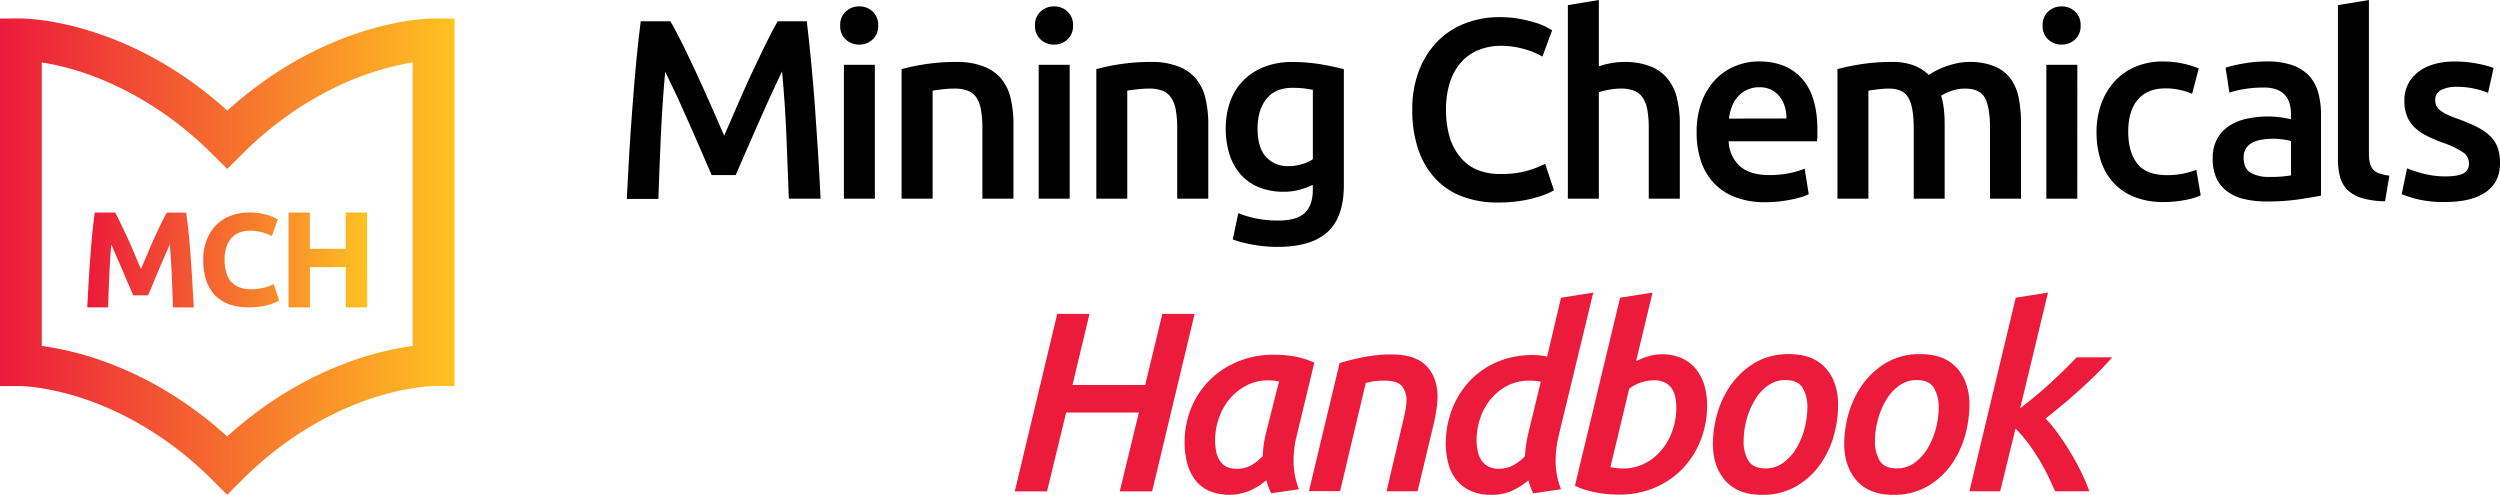 <svg xmlns="http://www.w3.org/2000/svg" xmlns:xlink="http://www.w3.org/1999/xlink" viewBox="0 0 901.18 178.38"><defs><style>.cls-1{fill:#ec1a3b;}.cls-2{fill:url(#linear-gradient);}.cls-3{fill:url(#linear-gradient-2);}</style><linearGradient id="linear-gradient" x1="31.46" y1="93.7" x2="132.36" y2="93.7" gradientUnits="userSpaceOnUse"><stop offset="0" stop-color="#ec1a3b"/><stop offset="1" stop-color="#ffc222"/></linearGradient><linearGradient id="linear-gradient-2" x1="0" y1="92.52" x2="163.82" y2="92.52" xlink:href="#linear-gradient"/></defs><g id="Layer_2" data-name="Layer 2"><g id="Layer_1-2" data-name="Layer 1"><path d="M241.67,7.66c1.36,2.34,2.86,5.2,4.53,8.58s3.35,6.94,5.07,10.66,3.43,7.51,5.12,11.35,3.25,7.4,4.66,10.66q2.13-4.89,4.62-10.66t5.07-11.35q2.6-5.58,5.08-10.66t4.52-8.58h10.48q.84,7,1.6,14.9t1.36,16.15q.6,8.26,1.12,16.61t.9,16.29H284.36q-.39-11.16-.9-23t-1.55-22.88c-.68,1.41-1.48,3.11-2.4,5.07s-1.91,4.11-2.95,6.42-2.11,4.69-3.19,7.15-2.12,4.84-3.13,7.15-2,4.46-2.82,6.46l-2.21,5.12h-8.68Q255.62,61,254.32,58c-.87-2-1.8-4.2-2.82-6.51s-2.06-4.69-3.14-7.15-2.13-4.83-3.18-7.11-2-4.41-3-6.41-1.73-3.68-2.4-5q-1,11.07-1.55,22.88t-.9,23H225.94q.38-7.94.89-16.42T228,38.34q.61-8.34,1.36-16.19t1.6-14.49Z"/><path d="M316.56,9.23a6.41,6.41,0,0,1-2,5,6.89,6.89,0,0,1-4.8,1.85,7,7,0,0,1-4.89-1.85,6.41,6.41,0,0,1-2-5,6.54,6.54,0,0,1,2-5.08,7,7,0,0,1,4.89-1.84,6.88,6.88,0,0,1,4.8,1.84A6.54,6.54,0,0,1,316.56,9.23Zm-1.2,62.38H304.2V23.35h11.16Z"/><path d="M325,24.92a74.62,74.62,0,0,1,8.4-1.76,72.8,72.8,0,0,1,11.44-.83A26.19,26.19,0,0,1,354.67,24,15.33,15.33,0,0,1,361,28.47a17.35,17.35,0,0,1,3.32,7,39.54,39.54,0,0,1,1,9V71.61H354.12V46.23a36.37,36.37,0,0,0-.51-6.59A11.52,11.52,0,0,0,352,35.21a6.65,6.65,0,0,0-3.14-2.5,13.23,13.23,0,0,0-4.84-.78,36.09,36.09,0,0,0-4.43.28c-1.54.18-2.68.34-3.41.46V71.61H325Z"/><path d="M386.79,9.23a6.41,6.41,0,0,1-2,5,6.91,6.91,0,0,1-4.8,1.85,7,7,0,0,1-4.89-1.85,6.37,6.37,0,0,1-2-5,6.51,6.51,0,0,1,2-5.08A7,7,0,0,1,380,2.31a6.9,6.9,0,0,1,4.8,1.84A6.54,6.54,0,0,1,386.79,9.23Zm-1.2,62.38H374.42V23.35h11.17Z"/><path d="M395.19,24.92a74.86,74.86,0,0,1,8.39-1.76A72.93,72.93,0,0,1,415,22.33,26.23,26.23,0,0,1,424.9,24a15.3,15.3,0,0,1,6.32,4.52,17.36,17.36,0,0,1,3.33,7,39.56,39.56,0,0,1,1,9V71.61H424.35V46.23a36.37,36.37,0,0,0-.51-6.59,11.69,11.69,0,0,0-1.66-4.43,6.7,6.7,0,0,0-3.14-2.5,13.27,13.27,0,0,0-4.84-.78,36,36,0,0,0-4.43.28c-1.54.18-2.68.34-3.42.46V71.61H395.19Z"/><path d="M484.42,66.72q0,11.53-5.86,16.89T460.62,89a49,49,0,0,1-8.63-.74,48.1,48.1,0,0,1-7.62-1.93l2-9.51a34.53,34.53,0,0,0,6.51,1.94,39.91,39.91,0,0,0,7.89.74q6.74,0,9.6-2.77c1.9-1.85,2.86-4.58,2.86-8.21V66.63a29.2,29.2,0,0,1-4.38,1.66,21.55,21.55,0,0,1-6.23.83,23.39,23.39,0,0,1-8.45-1.47,17.72,17.72,0,0,1-6.55-4.34,19.85,19.85,0,0,1-4.25-7.15,29.81,29.81,0,0,1-1.52-9.93,28,28,0,0,1,1.62-9.68A20.6,20.6,0,0,1,448.2,29a21.57,21.57,0,0,1,7.52-4.89,27.17,27.17,0,0,1,10.06-1.76,62.15,62.15,0,0,1,10.34.83c3.26.56,6,1.14,8.3,1.76Zm-31.1-20.49q0,7.11,3.1,10.39a10.49,10.49,0,0,0,8,3.27,16.5,16.5,0,0,0,5-.74,14.27,14.27,0,0,0,3.83-1.75v-25c-.8-.18-1.79-.35-3-.51a35.7,35.7,0,0,0-4.43-.23q-6.09,0-9.32,4C454.4,38.34,453.32,41.87,453.32,46.23Z"/><path d="M539.89,73A35.47,35.47,0,0,1,527,70.78a25.38,25.38,0,0,1-9.69-6.5,29,29,0,0,1-6.09-10.48,43.55,43.55,0,0,1-2.13-14.21,38.43,38.43,0,0,1,2.45-14.21A30.8,30.8,0,0,1,518.2,14.9a28,28,0,0,1,10-6.5,33.59,33.59,0,0,1,12.27-2.22,39.68,39.68,0,0,1,7.2.6,51.76,51.76,0,0,1,5.63,1.34,23.42,23.42,0,0,1,4,1.57c1,.55,1.78,1,2.21,1.2L556,20.39a27.87,27.87,0,0,0-6.32-2.63,30.61,30.61,0,0,0-8.91-1.24A20.86,20.86,0,0,0,533.06,18a16.67,16.67,0,0,0-6.23,4.29,20,20,0,0,0-4.11,7.2,31.31,31.31,0,0,0-1.47,10.06,35.46,35.46,0,0,0,1.15,9.32A20.74,20.74,0,0,0,526,56.16,16.08,16.08,0,0,0,532,61a21,21,0,0,0,8.86,1.71A33.65,33.65,0,0,0,551,61.42a40,40,0,0,0,6-2.36l3.14,9.51a16.12,16.12,0,0,1-3,1.47,42.89,42.89,0,0,1-10.29,2.54A53.83,53.83,0,0,1,539.89,73Z"/><path d="M565.17,71.61V1.85L576.34,0V23.9a30.18,30.18,0,0,1,4.29-1.11,26.69,26.69,0,0,1,4.84-.46A24.92,24.92,0,0,1,595.12,24a15,15,0,0,1,6.13,4.52,17.52,17.52,0,0,1,3.28,7,38.79,38.79,0,0,1,1,9V71.61H594.33V46.23a37.4,37.4,0,0,0-.5-6.59,11.85,11.85,0,0,0-1.66-4.43,6.75,6.75,0,0,0-3.1-2.5,12.9,12.9,0,0,0-4.8-.78,22.89,22.89,0,0,0-4.52.46,32.93,32.93,0,0,0-3.41.83V71.61Z"/><path d="M611.59,47.71a30.3,30.3,0,0,1,1.89-11.16,23.46,23.46,0,0,1,5-8,20.87,20.87,0,0,1,7.2-4.8,22.4,22.4,0,0,1,8.3-1.61q10,0,15.56,6.18t5.58,18.46c0,.61,0,1.31,0,2.08s-.08,1.46-.14,2.07H623.13a12.69,12.69,0,0,0,4.1,9q3.64,3.18,10.57,3.18a34.92,34.92,0,0,0,7.43-.73,31.64,31.64,0,0,0,5.3-1.57L652,70a17.4,17.4,0,0,1-2.54,1,33.09,33.09,0,0,1-3.69.92c-1.38.28-2.88.51-4.48.7a43.45,43.45,0,0,1-4.89.27,29.63,29.63,0,0,1-11.07-1.89,20.53,20.53,0,0,1-7.75-5.26,21.43,21.43,0,0,1-4.52-7.94A32.19,32.19,0,0,1,611.59,47.71Zm32.39-5a14.75,14.75,0,0,0-.64-4.39,10.71,10.71,0,0,0-1.9-3.59,8.81,8.81,0,0,0-3-2.4,9.63,9.63,0,0,0-4.29-.88,9.9,9.9,0,0,0-4.52,1A10.08,10.08,0,0,0,626.31,35a11.47,11.47,0,0,0-2.08,3.6,19.2,19.2,0,0,0-1,4.15Z"/><path d="M689.85,46.23q0-7.56-1.89-10.93t-7.06-3.37a31.75,31.75,0,0,0-4.06.28c-1.48.18-2.59.34-3.33.46V71.61H662.35V24.92a74.15,74.15,0,0,1,8.44-1.76,70.57,70.57,0,0,1,11-.83A22,22,0,0,1,690,23.62a16,16,0,0,1,5.3,3.42,21.63,21.63,0,0,1,2.59-1.57,26.64,26.64,0,0,1,3.5-1.52,32.39,32.39,0,0,1,4.11-1.16,21.5,21.5,0,0,1,4.38-.46A23,23,0,0,1,719.15,24a13.52,13.52,0,0,1,5.72,4.52,17.63,17.63,0,0,1,2.86,7,48.32,48.32,0,0,1,.79,9V71.61H717.35V46.23q0-7.56-1.85-10.93t-7.1-3.37a14.55,14.55,0,0,0-5.08.88,16.54,16.54,0,0,0-3.6,1.7,25.17,25.17,0,0,1,1,4.9,53.2,53.2,0,0,1,.27,5.53V71.61H689.85Z"/><path d="M750,9.23a6.41,6.41,0,0,1-2,5,6.93,6.93,0,0,1-4.8,1.85,7,7,0,0,1-4.89-1.85,6.37,6.37,0,0,1-2-5,6.51,6.51,0,0,1,2-5.08,7,7,0,0,1,4.89-1.84A6.92,6.92,0,0,1,748,4.15,6.54,6.54,0,0,1,750,9.23Zm-1.2,62.38H737.65V23.35h11.17Z"/><path d="M755.74,47.53a29.59,29.59,0,0,1,1.66-10,23.9,23.9,0,0,1,4.75-8.07,21.71,21.71,0,0,1,7.52-5.35,24.53,24.53,0,0,1,10-1.94,33.82,33.82,0,0,1,12.92,2.49l-2.4,9.14a25.07,25.07,0,0,0-4.38-1.39,23.61,23.61,0,0,0-5.22-.55q-6.55,0-10,4.1t-3.42,11.59q0,7.2,3.23,11.39t10.89,4.2a28.58,28.58,0,0,0,5.63-.55,26.91,26.91,0,0,0,4.8-1.38l1.57,9.22a22.87,22.87,0,0,1-5.59,1.66,39,39,0,0,1-7.7.74,28,28,0,0,1-10.75-1.89,20.31,20.31,0,0,1-7.57-5.26,21.82,21.82,0,0,1-4.48-8A33.36,33.36,0,0,1,755.74,47.53Z"/><path d="M817.11,22.15a27.42,27.42,0,0,1,9.32,1.38,15,15,0,0,1,6,3.88,14.56,14.56,0,0,1,3.23,6,29.44,29.44,0,0,1,1,7.8V70.51c-1.72.36-4.32.81-7.8,1.33a78.67,78.67,0,0,1-11.76.79,35.52,35.52,0,0,1-7.94-.83A16.8,16.8,0,0,1,803,69.12a12.7,12.7,0,0,1-4-4.8A16.71,16.71,0,0,1,797.63,57a14,14,0,0,1,1.62-7,13.21,13.21,0,0,1,4.38-4.66A19.14,19.14,0,0,1,810,42.77a36.33,36.33,0,0,1,7.62-.78,35.13,35.13,0,0,1,3.87.23,37.05,37.05,0,0,1,4.34.78V41.16a14.35,14.35,0,0,0-.46-3.69,7.76,7.76,0,0,0-1.61-3.09,7.59,7.59,0,0,0-3-2.08,13.23,13.23,0,0,0-4.75-.74,42,42,0,0,0-7.11.56,30.59,30.59,0,0,0-5.26,1.29l-1.38-9a43.78,43.78,0,0,1,6.18-1.47A48.74,48.74,0,0,1,817.11,22.15ZM818,63.77a42.36,42.36,0,0,0,7.84-.55V50.85a20.09,20.09,0,0,0-2.67-.55,24.39,24.39,0,0,0-3.88-.28,25.08,25.08,0,0,0-3.74.28,11.51,11.51,0,0,0-3.41,1,6.21,6.21,0,0,0-2.45,2.08,5.82,5.82,0,0,0-.92,3.37q0,4,2.49,5.49A12.92,12.92,0,0,0,818,63.77Z"/><path d="M859.74,72.54a30.48,30.48,0,0,1-8.26-1.11,12.75,12.75,0,0,1-5.21-2.91,10.4,10.4,0,0,1-2.73-4.7,24.12,24.12,0,0,1-.78-6.42V1.85L853.93,0V55.28a15,15,0,0,0,.32,3.41,5.44,5.44,0,0,0,1.15,2.36,5.21,5.21,0,0,0,2.26,1.47,18,18,0,0,0,3.65.79Z"/><path d="M881.52,63.58c3,0,5.11-.35,6.46-1.06a3.76,3.76,0,0,0,2-3.64,4.73,4.73,0,0,0-2.17-4,31.55,31.55,0,0,0-7.15-3.41,56.79,56.79,0,0,1-5.58-2.36,18.83,18.83,0,0,1-4.39-2.91,11.71,11.71,0,0,1-2.9-4,14,14,0,0,1-1.07-5.77A12.57,12.57,0,0,1,871.64,26q4.9-3.82,13.29-3.83a41.22,41.22,0,0,1,8.13.78,39.25,39.25,0,0,1,5.81,1.53l-2,9A27.54,27.54,0,0,0,892.13,32a28.49,28.49,0,0,0-6.64-.7A11.57,11.57,0,0,0,880,32.44,3.77,3.77,0,0,0,877.83,36a5.21,5.21,0,0,0,.41,2.12,4.61,4.61,0,0,0,1.43,1.71,14.72,14.72,0,0,0,2.68,1.57A41.39,41.39,0,0,0,886.41,43a63.75,63.75,0,0,1,6.74,2.91,18.52,18.52,0,0,1,4.57,3.23,11.12,11.12,0,0,1,2.63,4.11,16.49,16.49,0,0,1,.83,5.54q0,6.91-5.13,10.47t-14.62,3.55a40,40,0,0,1-10.25-1.06A48.65,48.65,0,0,1,865.74,70l1.94-9.32a48.51,48.51,0,0,0,6,1.94A30.53,30.53,0,0,0,881.52,63.58Z"/><path class="cls-1" d="M419,113.13h11.63l-15.32,64H403.63l6.9-28.42H384.32l-6.9,28.42H365.79l15.32-64h11.63l-6.14,25.65h26.2Z"/><path class="cls-1" d="M467.12,158.35a25.93,25.93,0,0,0-.55,3.32,37.65,37.65,0,0,0-.28,4.34,29.78,29.78,0,0,0,.46,5.21,27.12,27.12,0,0,0,1.48,5.12l-10,1.48a23.65,23.65,0,0,1-1.75-4.71,24.59,24.59,0,0,1-5.68,3.65,19.38,19.38,0,0,1-15,.18,13.11,13.11,0,0,1-5-4,17.19,17.19,0,0,1-2.86-6,28.36,28.36,0,0,1-.92-7.38,32.58,32.58,0,0,1,2.4-12.55A30.14,30.14,0,0,1,436.07,137a31.37,31.37,0,0,1,10.2-6.69,33.41,33.41,0,0,1,12.92-2.45,44.48,44.48,0,0,1,7.24.6,29.93,29.93,0,0,1,7.34,2.27Zm-6.07-20.86a19.79,19.79,0,0,0-4-.37,16.57,16.57,0,0,0-7.67,1.8,19.6,19.6,0,0,0-6.05,4.8,21.92,21.92,0,0,0-3.92,6.88,23.77,23.77,0,0,0-1.39,8.12,20.76,20.76,0,0,0,.37,4,9.47,9.47,0,0,0,1.25,3.23,6.48,6.48,0,0,0,2.35,2.21,7.72,7.72,0,0,0,3.78.83,10.66,10.66,0,0,0,5.22-1.24,16.7,16.7,0,0,0,4.2-3.37,41.22,41.22,0,0,1,.41-4.52,42.77,42.77,0,0,1,.88-4.25Z"/><path class="cls-1" d="M482.9,130.85q3.69-1.11,8.45-2.08a51.73,51.73,0,0,1,10.38-1q8.49,0,12.46,4.16c2.64,2.76,4,6.49,4,11.16a27.45,27.45,0,0,1-.33,4.11c-.21,1.44-.47,2.94-.78,4.47L511,177.08H499.81l5.7-24.18c.31-1.35.62-2.73.93-4.15a25.26,25.26,0,0,0,.55-4.06,8.22,8.22,0,0,0-1.52-5.35c-1.08-1.42-3.19-2.12-6.32-2.12a24.4,24.4,0,0,0-6.83.83l-9.26,39H471.83Z"/><path class="cls-1" d="M537.63,178.37a17.83,17.83,0,0,1-7.48-1.43A13.62,13.62,0,0,1,525,173a16.23,16.23,0,0,1-2.91-5.9,28.49,28.49,0,0,1-.92-7.39,33.84,33.84,0,0,1,2.17-11.95,31.09,31.09,0,0,1,6.19-10.15,29.8,29.8,0,0,1,9.84-7A31.68,31.68,0,0,1,552.62,128c.61,0,1.35,0,2.21.09a18.84,18.84,0,0,1,2.87.46l5-21.23,11.63-1.84-12.65,52.32c-.3,1.42-.53,2.85-.69,4.3a39.76,39.76,0,0,0-.23,4.1,28.16,28.16,0,0,0,.46,5,29.81,29.81,0,0,0,1.48,5.16l-10,1.48a22.52,22.52,0,0,1-1.75-4.71,25.1,25.1,0,0,1-5.63,3.65A17.62,17.62,0,0,1,537.63,178.37Zm17.79-40.79a21.49,21.49,0,0,0-4.24-.36,16.72,16.72,0,0,0-7.75,1.79,18.91,18.91,0,0,0-6,4.8,21.71,21.71,0,0,0-3.83,6.88,24.46,24.46,0,0,0-1.33,8,17.92,17.92,0,0,0,.41,4,9.57,9.57,0,0,0,1.34,3.23,6.71,6.71,0,0,0,2.45,2.21,7.73,7.73,0,0,0,3.73.83,11,11,0,0,0,5.22-1.2,17.11,17.11,0,0,0,4.29-3.32,40.46,40.46,0,0,1,.41-4.06c.21-1.42.48-2.8.78-4.15Z"/><path class="cls-1" d="M598.93,127.71a17.35,17.35,0,0,1,7.32,1.43,14.19,14.19,0,0,1,5.12,3.92,17,17,0,0,1,3,5.86,25.26,25.26,0,0,1,1,7.25,33.88,33.88,0,0,1-2.21,12.18,31.49,31.49,0,0,1-6.32,10.24,30.11,30.11,0,0,1-10,7.06,32.16,32.16,0,0,1-13.28,2.63c-.74,0-1.73,0-3-.09a36.86,36.86,0,0,1-4.06-.46,44.1,44.1,0,0,1-4.52-1,21.72,21.72,0,0,1-4.25-1.66L584,107.31l11.69-1.84-5.93,24.73a30.57,30.57,0,0,1,4.33-1.75A16,16,0,0,1,598.93,127.71Zm-13.87,41.16a17,17,0,0,0,7.8-1.8,19,19,0,0,0,6.09-4.85,22.44,22.44,0,0,0,3.92-7,24.47,24.47,0,0,0,1.39-8.17,20,20,0,0,0-.37-3.92A8.6,8.6,0,0,0,602.6,140a6.46,6.46,0,0,0-2.49-2.12,8.83,8.83,0,0,0-4-.79,15.12,15.12,0,0,0-4.41.74,13.66,13.66,0,0,0-4.42,2.31l-6.78,28.24c.55.12,1.18.23,1.89.32A21.25,21.25,0,0,0,585.06,168.87Z"/><path class="cls-1" d="M635.08,178.37q-8.58,0-13.11-5.07c-3-3.38-4.52-7.85-4.52-13.38a40,40,0,0,1,1.66-11.08,33.6,33.6,0,0,1,5.08-10.43,28.14,28.14,0,0,1,8.58-7.75,23.58,23.58,0,0,1,12.18-3q8.58,0,13.11,5T662.58,146A40.94,40.94,0,0,1,661,157.15a33.15,33.15,0,0,1-5,10.43,27.46,27.46,0,0,1-8.58,7.75A24,24,0,0,1,635.08,178.37ZM643.57,137a10.52,10.52,0,0,0-6.42,2.08,17.47,17.47,0,0,0-4.7,5.3,28.5,28.5,0,0,0-2.91,7.06,28.84,28.84,0,0,0-1,7.43,13.15,13.15,0,0,0,1.75,7.29q1.76,2.69,6.18,2.68a10.52,10.52,0,0,0,6.42-2.08,17.67,17.67,0,0,0,4.7-5.26,27.29,27.29,0,0,0,2.91-7.06,29,29,0,0,0,1-7.38,13.42,13.42,0,0,0-1.76-7.34Q648,137,643.57,137Z"/><path class="cls-1" d="M682.42,178.37q-8.58,0-13.1-5.07c-3-3.38-4.53-7.85-4.53-13.38a40,40,0,0,1,1.66-11.08,33.6,33.6,0,0,1,5.08-10.43,28.25,28.25,0,0,1,8.58-7.75,23.59,23.59,0,0,1,12.19-3q8.58,0,13.1,5T709.92,146a41.31,41.31,0,0,1-1.61,11.17,33.39,33.39,0,0,1-5,10.43,27.35,27.35,0,0,1-8.58,7.75A24,24,0,0,1,682.42,178.37ZM690.91,137a10.47,10.47,0,0,0-6.41,2.08,17.37,17.37,0,0,0-4.71,5.3,28.5,28.5,0,0,0-2.91,7.06,29.28,29.28,0,0,0-1,7.43,13.15,13.15,0,0,0,1.75,7.29q1.75,2.69,6.18,2.68a10.52,10.52,0,0,0,6.42-2.08,17.67,17.67,0,0,0,4.7-5.26,27.29,27.29,0,0,0,2.91-7.06,29,29,0,0,0,1-7.38,13.42,13.42,0,0,0-1.76-7.34Q695.33,137,690.91,137Z"/><path class="cls-1" d="M728.21,147.19q2.85-2.22,5.81-4.66t5.57-4.9c1.76-1.63,3.4-3.2,4.94-4.7s2.86-2.88,4-4.11h12.83c-1.47,1.72-3.17,3.54-5.07,5.44s-3.91,3.82-6,5.72-4.24,3.79-6.45,5.63-4.37,3.6-6.46,5.26a50.48,50.48,0,0,1,4.62,5.62q2.31,3.22,4.43,6.74c1.41,2.34,2.69,4.71,3.86,7.11a65,65,0,0,1,2.86,6.74H740.8c-.87-2-1.82-4.09-2.87-6.18s-2.19-4.14-3.43-6.13a64.78,64.78,0,0,0-3.88-5.63,48.65,48.65,0,0,0-4.07-4.66L721,177.08H709.92l16.7-69.77,11.63-1.84Z"/><path class="cls-2" d="M62.35,110.8c-.11-3.33-.24-6.94-.4-10.86s-.42-7.85-.74-11.83c-.6,1.37-1.26,2.91-2,4.59l-2.16,5c-.7,1.69-1.39,3.29-2,4.81s-1.24,2.85-1.68,3.94H48c-.45-1.09-1-2.4-1.68-3.94s-1.34-3.12-2.05-4.81l-2.16-5c-.72-1.68-1.39-3.22-2-4.59-.32,4-.58,7.93-.74,11.83s-.28,7.53-.4,10.86H31.46c.14-2.7.28-5.57.47-8.64s.37-6.11.6-9.14.46-6,.73-8.78.58-5.36.91-7.63h7.36c.59,1.09,1.28,2.43,2,4S45.16,84,46,85.8s1.66,3.76,2.49,5.71,1.6,3.76,2.32,5.47q1.08-2.57,2.34-5.47c.81-2,1.64-3.83,2.49-5.71s1.65-3.58,2.41-5.16,1.48-2.94,2.07-4h7c.32,2.27.64,4.81.91,7.63s.53,5.74.74,8.78.41,6.09.59,9.14.34,5.94.48,8.64Zm33.87-.75a26.44,26.44,0,0,1-6.59.75c-5.32,0-9.39-1.49-12.18-4.45s-4.19-7.18-4.19-12.63a19.6,19.6,0,0,1,1.28-7.28A16.16,16.16,0,0,1,78,81.05a14.67,14.67,0,0,1,5.31-3.32A18.76,18.76,0,0,1,90,76.59a21,21,0,0,1,3.79.31,25.23,25.23,0,0,1,3,.7,13.57,13.57,0,0,1,2.13.83c.57.29,1,.51,1.23.67l-2.13,6a18.59,18.59,0,0,0-3.52-1.37,17.17,17.17,0,0,0-4.57-.56,10.17,10.17,0,0,0-3.33.56A7.51,7.51,0,0,0,83.7,85.5a9.52,9.52,0,0,0-2,3.25,14,14,0,0,0-.75,4.83,16.75,16.75,0,0,0,.5,4.23A8.84,8.84,0,0,0,83,101.19,7.85,7.85,0,0,0,86,103.44a10.35,10.35,0,0,0,4.35.83,20,20,0,0,0,5.15-.64,12.91,12.91,0,0,0,1.76-.59l1.38-.62,2,5.92A17.15,17.15,0,0,1,96.22,110.05Zm36.14.75h-7.71V96.29H111.73V110.8H104V76.61h7.69V89.69h12.92V76.61h7.71Z"/><path class="cls-3" d="M156.3,6.66h0c-1.94,0-38.25.47-74.36,33.22C45.8,7.13,9.47,6.66,7.53,6.66h0L0,6.68v125l0,7.49,7.49,0c.09,0,9,.1,22,4.32,11.87,3.89,29.68,12.15,47.08,29.55l5.33,5.33,5.32-5.33c17.39-17.4,35.2-25.66,47.08-29.55,12.94-4.22,21.89-4.32,22-4.32l7.55,0V6.68Zm-7.55,118.05c-12.79,1.71-39.88,8.16-66.84,32.61-27-24.45-54-30.9-66.85-32.61V22.51A96.93,96.93,0,0,1,29.5,26C41.37,29.93,59.18,38.21,76.58,55.6l5.33,5.32,5.32-5.32c17.39-17.39,35.2-25.67,47.08-29.56a97.22,97.22,0,0,1,14.44-3.53Z"/></g></g></svg>